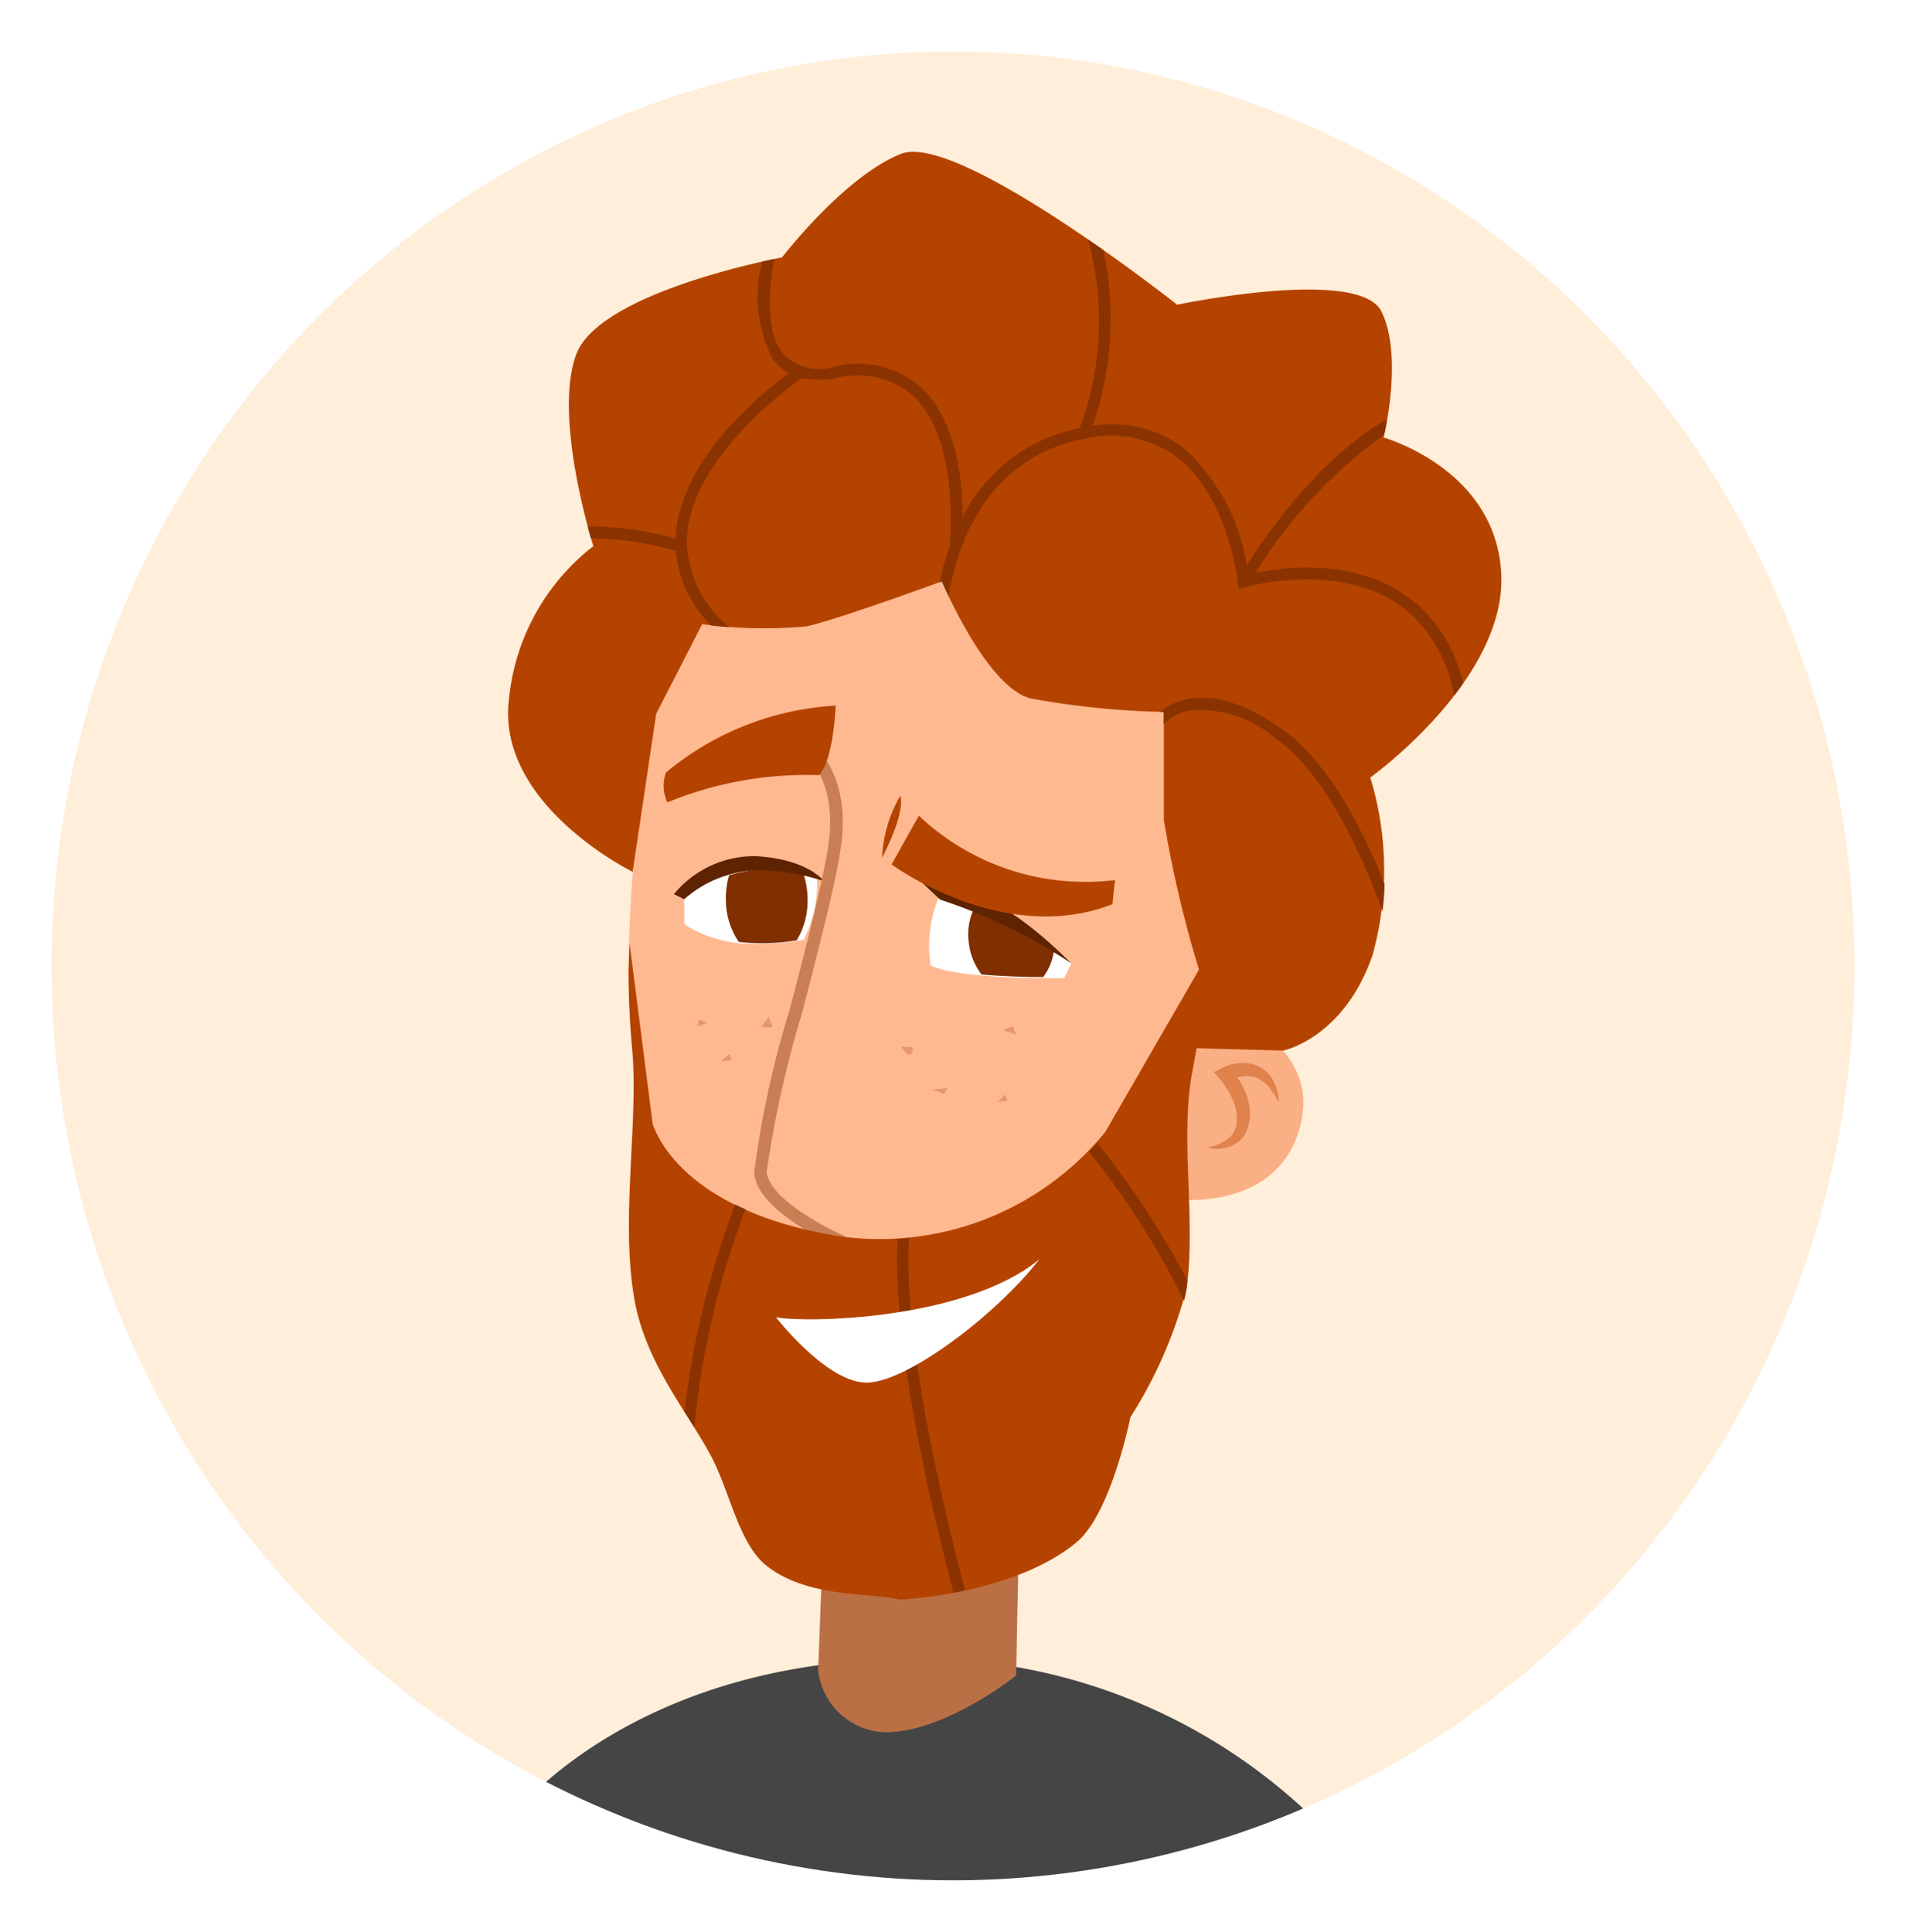<svg xmlns="http://www.w3.org/2000/svg" xmlns:xlink="http://www.w3.org/1999/xlink" width="74" height="75" viewBox="0 0 74 75">
  <defs>
    <clipPath id="clip-path">
      <path id="Path_69589" data-name="Path 69589" d="M556.366,35.709c0,19.715,15.761,35.7,35.2,35.7s35.205-15.985,35.206-35.7S611.015,0,591.572,0s-35.207,15.987-35.206,35.707" transform="translate(-556.366)" fill="none"/>
    </clipPath>
    <clipPath id="clip-path-2">
      <path id="Path_69590" data-name="Path 69590" d="M643.728,145.935l-.363,9.641a2.709,2.709,0,0,0,2.617,2.4c2.315,0,5.069-2.2,5.069-2.2l.25-12.527s-4.217,3.657-7.573,2.683" transform="translate(-643.365 -143.249)" fill="none"/>
    </clipPath>
    <linearGradient id="linear-gradient" x1="-14.287" y1="34.346" x2="-14.264" y2="34.346" gradientUnits="objectBoundingBox">
      <stop offset="0" stop-color="#ffb991"/>
      <stop offset="0.081" stop-color="#f4ad85"/>
      <stop offset="0.313" stop-color="#da9268"/>
      <stop offset="0.545" stop-color="#c87f54"/>
      <stop offset="0.775" stop-color="#bd7348"/>
      <stop offset="1" stop-color="#ba7044"/>
    </linearGradient>
    <clipPath id="clip-path-4">
      <path id="Path_69593" data-name="Path 69593" d="M640.215,118c5.146-4.5-2.112-7.4-2.112-7.4-1.992,5.229-.613,5.882,2.112,7.4" transform="translate(-637.159 -110.6)" fill="none"/>
    </clipPath>
    <radialGradient id="radial-gradient" cx="0.15" cy="0.586" r="0.491" gradientTransform="matrix(0.9, 0, 0, -1, -1.935, 62.543)" gradientUnits="objectBoundingBox">
      <stop offset="0" stop-color="#e88c55"/>
      <stop offset="1" stop-color="#ffb991"/>
    </radialGradient>
    <clipPath id="clip-path-6">
      <path id="Path_69597" data-name="Path 69597" d="M660.345,96.265a2.469,2.469,0,0,0,.489,1.178c.853.076,1.764.1,2.394.1a2.169,2.169,0,0,0,.432-1.13,9.923,9.923,0,0,0-3.031-1.708,2.389,2.389,0,0,0-.284,1.558" transform="translate(-660.315 -94.705)" fill="none"/>
    </clipPath>
    <linearGradient id="linear-gradient-2" x1="-78.345" y1="92.935" x2="-78.226" y2="92.935" gradientUnits="objectBoundingBox">
      <stop offset="0" stop-color="#c94a00"/>
      <stop offset="1" stop-color="#802f00"/>
    </linearGradient>
    <clipPath id="clip-path-7">
      <path id="Path_69598" data-name="Path 69598" d="M633.626,90.937q-.25.059-.464.12a3.225,3.225,0,0,0-.126.956,2.91,2.91,0,0,0,.5,1.635q.2.023.413.037a7.921,7.921,0,0,0,1.837-.1,2.924,2.924,0,0,0,.423-1.617,3.177,3.177,0,0,0-.186-1.04,7.491,7.491,0,0,0-1.243-.11,5.064,5.064,0,0,0-1.151.123" transform="translate(-633.035 -90.818)" fill="none"/>
    </clipPath>
    <linearGradient id="linear-gradient-3" x1="-73.061" y1="99.426" x2="-72.946" y2="99.426" xlink:href="#linear-gradient-2"/>
    <filter id="Ellipse_1797" x="-15" y="-15" width="104" height="105" filterUnits="userSpaceOnUse">
      <feOffset input="SourceAlpha"/>
      <feGaussianBlur stdDeviation="5" result="blur"/>
      <feFlood flood-opacity="0.161"/>
      <feComposite operator="in" in2="blur"/>
      <feComposite in="SourceGraphic"/>
    </filter>
    <clipPath id="clip-AV_10">
      <rect width="74" height="75"/>
    </clipPath>
  </defs>
  <g id="AV_10" data-name="AV 10" clip-path="url(#clip-AV_10)">
    <g id="Group_37282" data-name="Group 37282" transform="translate(323.21 14552.92)">
      <g id="Group_37081" data-name="Group 37081" transform="translate(-321.472 -14550.97)">
        <g id="Group_37066" data-name="Group 37066" transform="translate(0.115 0)">
          <g id="Group_37015" data-name="Group 37015" transform="translate(0 0)">
            <path id="Path_69253" data-name="Path 69253" d="M627.11,35.708c0,19.716-15.761,35.7-35.2,35.7S556.7,55.425,556.7,35.706,572.461,0,591.9,0,627.11,15.986,627.11,35.706" transform="translate(-556.7)" fill="#ffeed9"/>
          </g>
        </g>
        <g id="Group_37073" data-name="Group 37073" transform="translate(0 0)">
          <g id="Group_36898" data-name="Group 36898" clip-path="url(#clip-path)">
            <path id="Path_69588" data-name="Path 69588" d="M607.137,185.458s4.6-6.993,16.663-6.876a22.023,22.023,0,0,1,17.851,9.44s-13.81,5.015-21.692,3.264a33.011,33.011,0,0,1-12.822-5.828" transform="translate(-589.634 -116.139)" fill="#454545"/>
          </g>
        </g>
        <g id="Group_37074" data-name="Group 37074" transform="translate(30.027 50.576)">
          <g id="Group_36900" data-name="Group 36900" clip-path="url(#clip-path-2)">
            <rect id="Rectangle_18684" data-name="Rectangle 18684" width="15.131" height="8.714" transform="translate(-0.789 14.687) rotate(-86.906)" fill="url(#linear-gradient)"/>
          </g>
        </g>
        <g id="Group_37075" data-name="Group 37075" transform="translate(0 0)">
          <g id="Group_36902" data-name="Group 36902" clip-path="url(#clip-path)">
            <path id="Path_69591" data-name="Path 69591" d="M644.625,69.926q-.242,1.74-.612,3.7c-1.964,10.324-8.346,19.466-11.6,19.59-4.17-1.012-9.309-11.246-10.147-20.447q-.137-1.51-.141-2.981a.062.062,0,0,0,0-.028,48.612,48.612,0,0,1,2.359-14.842c4.974-5.241,16.726-1.411,18.671.614,1.7,1.768,2.581,6.376,1.469,14.4" transform="translate(-599.455 -33.99)" fill="#ffb991"/>
          </g>
        </g>
        <g id="Group_37076" data-name="Group 37076" transform="translate(27.872 38.782)">
          <g id="Group_36904" data-name="Group 36904" clip-path="url(#clip-path-4)">
            <rect id="Rectangle_18685" data-name="Rectangle 18685" width="11.19" height="10.066" transform="matrix(0.943, -0.334, 0.334, 0.943, -3.377, 0.818)" fill="url(#radial-gradient)"/>
          </g>
        </g>
        <g id="Group_37077" data-name="Group 37077" transform="translate(0 0)">
          <g id="Group_36906" data-name="Group 36906" clip-path="url(#clip-path)">
            <path id="Path_69594" data-name="Path 69594" d="M656.331,93.729a4.859,4.859,0,0,0-.364,2.764c1.255.568,5.188.484,5.188.484l.266-.566a9.63,9.63,0,0,0-5.091-2.678" transform="translate(-621.571 -60.956)" fill="#fff"/>
            <path id="Path_69595" data-name="Path 69595" d="M633.525,91.028a6.546,6.546,0,0,0-2.948-.1c-1.988.5-2.2,1.076-2.2,1.076l.007.979a4.823,4.823,0,0,0,2.517.756,9.357,9.357,0,0,0,2.114-.16,4.792,4.792,0,0,0,.511-2.552" transform="translate(-603.551 -59.048)" fill="#fff"/>
          </g>
        </g>
        <g id="Group_37078" data-name="Group 37078" transform="translate(35.85 33.145)">
          <g id="Group_36908" data-name="Group 36908" clip-path="url(#clip-path-6)">
            <rect id="Rectangle_18686" data-name="Rectangle 18686" width="2.882" height="3.435" transform="translate(-0.09 2.84) rotate(-89.265)" fill="url(#linear-gradient-2)"/>
          </g>
        </g>
        <g id="Group_37079" data-name="Group 37079" transform="translate(26.442 31.789)">
          <g id="Group_36910" data-name="Group 36910" clip-path="url(#clip-path-7)">
            <rect id="Rectangle_18687" data-name="Rectangle 18687" width="2.961" height="3.222" transform="matrix(0.013, -1, 1, 0.013, -0.041, 2.916)" fill="url(#linear-gradient-3)"/>
          </g>
        </g>
        <g id="Group_37080" data-name="Group 37080" transform="translate(0 0)">
          <g id="Group_36912" data-name="Group 36912" clip-path="url(#clip-path)">
            <path id="Path_69599" data-name="Path 69599" d="M654.959,92.227l.777.731a20.737,20.737,0,0,1,5.085,2.472c-2.043-2.047-3.936-3.138-5.862-3.2" transform="translate(-620.969 -59.979)" fill="#5e2300"/>
            <path id="Path_69600" data-name="Path 69600" d="M627.611,91.138l-.4-.194a4.035,4.035,0,0,1,3.223-1.475c2,.125,2.6.967,2.6.967a8.451,8.451,0,0,0-2.582-.424,4.489,4.489,0,0,0-2.838,1.126" transform="translate(-602.785 -58.178)" fill="#5e2300"/>
            <path id="Path_69601" data-name="Path 69601" d="M639.716,95.878a.24.24,0,0,1-.178-.005c-.324-.14-3.176-1.415-3.3-2.892a37.693,37.693,0,0,1,1.388-6.357c.658-2.529,1.337-5.145,1.514-6.5.35-2.692-1.195-3.662-1.262-3.7a.251.251,0,0,1-.077-.335.243.243,0,0,1,.326-.093c.077.045,1.892,1.161,1.5,4.2-.18,1.389-.864,4.02-1.524,6.564a41.294,41.294,0,0,0-1.375,6.188c.087,1,2.2,2.128,3.008,2.477a.25.25,0,0,1-.015.463" transform="translate(-608.698 -49.398)" fill="#c97f53"/>
            <path id="Path_69602" data-name="Path 69602" d="M626.19,76.518a14.252,14.252,0,0,1,5.894-1.058c.564-.6.642-2.7.642-2.7a11.292,11.292,0,0,0-6.592,2.6,1.543,1.543,0,0,0,.057,1.156" transform="translate(-602.019 -47.316)" fill="#b54300"/>
            <path id="Path_69603" data-name="Path 69603" d="M652.789,110.648l.453.012c.011.669-.453-.012-.453-.012" transform="translate(-619.548 -71.96)" fill="#e69669"/>
            <path id="Path_69604" data-name="Path 69604" d="M656.367,115.3l.435.172.141-.238Z" transform="translate(-621.893 -74.946)" fill="#e69669"/>
            <path id="Path_69605" data-name="Path 69605" d="M664.26,108.528l.4-.143.111.315Z" transform="translate(-627.064 -70.487)" fill="#e69669"/>
            <path id="Path_69606" data-name="Path 69606" d="M663.713,116.224l.284-.285.087.248Z" transform="translate(-626.706 -75.4)" fill="#e69669"/>
            <path id="Path_69607" data-name="Path 69607" d="M632.5,111.737l.342-.3.082.235Z" transform="translate(-606.253 -72.472)" fill="#e69669"/>
            <path id="Path_69608" data-name="Path 69608" d="M629.827,107.9l.083-.264.311.122Z" transform="translate(-604.501 -70)" fill="#e69669"/>
            <path id="Path_69609" data-name="Path 69609" d="M637.019,107.722l.313-.391.14.409Z" transform="translate(-609.215 -69.802)" fill="#e69669"/>
            <path id="Path_69610" data-name="Path 69610" d="M652.792,84.966l-1.062,1.9s4.323,3.2,8.578,1.544c.048-.527.1-.937.1-.937a9.412,9.412,0,0,1-7.62-2.5" transform="translate(-618.853 -55.256)" fill="#b54300"/>
            <path id="Path_69611" data-name="Path 69611" d="M650.663,85.162a5.288,5.288,0,0,1,.712-2.411c.187.756-.712,2.411-.712,2.411" transform="translate(-618.155 -53.815)" fill="#b54300"/>
            <path id="Path_69612" data-name="Path 69612" d="M683.631,105.872s4.713,1.237,3.717,4.811-5.45,2.722-5.45,2.722Z" transform="translate(-638.622 -68.853)" fill="#faaf84"/>
            <path id="Path_69613" data-name="Path 69613" d="M689.93,113.277l-.085-.171a1.02,1.02,0,0,0-.112-.16.824.824,0,0,0-.133-.149,1.012,1.012,0,0,0-.158-.129,1.34,1.34,0,0,0-.786-.221,2.061,2.061,0,0,0-.4.054,1.6,1.6,0,0,0-.387.141l-.318.161.251.289a2.663,2.663,0,0,1,.253.352,2.886,2.886,0,0,1,.212.388,2.363,2.363,0,0,1,.136.409,1.848,1.848,0,0,1,.038.2,1.226,1.226,0,0,1,0,.2l-.006.124-.013.086a.89.89,0,0,1-.053.189.913.913,0,0,1-.233.322,1.835,1.835,0,0,1-.841.368,1.535,1.535,0,0,0,.5.044,1.338,1.338,0,0,0,.513-.143,1.131,1.131,0,0,0,.427-.385,1.356,1.356,0,0,0,.126-.267,1.473,1.473,0,0,0,.047-.153l.023-.121a2.1,2.1,0,0,0,.023-.291,2.525,2.525,0,0,0-.022-.281,2.188,2.188,0,0,0-.148-.534,2.857,2.857,0,0,0-.246-.48c-.025-.038-.052-.072-.077-.1a1.664,1.664,0,0,1,.22-.055,1.724,1.724,0,0,1,.282,0,1.011,1.011,0,0,1,.27.071,1.416,1.416,0,0,1,.128.067.5.5,0,0,1,.122.086.75.75,0,0,1,.117.1l.11.12a.954.954,0,0,1,.1.135l.1.14c.053.1.113.2.174.307-.013-.118-.026-.238-.046-.359l-.05-.177a1.149,1.149,0,0,0-.065-.175" transform="translate(-642.162 -73.129)" fill="#e0824c"/>
            <path id="Path_69614" data-name="Path 69614" d="M644.625,100.4q-.242,1.74-.612,3.7c-.494,2.6.141,5.721-.222,8.419a17.423,17.423,0,0,1-2.184,5.015s-.742,3.712-2.069,4.837c-2.083,1.765-5.767,2.2-6.9,2.244-1.136-.276-3.554-.046-5.158-1.311-1.089-.859-1.436-2.932-2.168-4.284-.938-1.732-2.523-3.6-2.959-6.031-.557-3.133.166-6.929-.091-9.74q-.137-1.51-.141-2.981a.062.062,0,0,0,0-.028c.012-.367.024-.736.039-1.105l.9,7.031c.671,1.789,2.916,3.677,7.35,4.361a11.31,11.31,0,0,0,10.224-4.071l3.764-6.522Z" transform="translate(-599.456 -64.466)" fill="#b54300"/>
            <path id="Path_69615" data-name="Path 69615" d="M674.3,121.334q-.134.158-.317.342a31.709,31.709,0,0,1,3.687,5.785,4.869,4.869,0,0,0,.1-.5c.012-.093.021-.187.031-.28a32.147,32.147,0,0,0-3.5-5.344" transform="translate(-633.437 -78.909)" fill="#8a3300"/>
            <path id="Path_69616" data-name="Path 69616" d="M628.392,136.185c.131.2.261.409.387.614a32.626,32.626,0,0,1,1.986-8.462c-.139-.062-.278-.124-.4-.189a33.664,33.664,0,0,0-1.966,8.035" transform="translate(-603.561 -83.34)" fill="#8a3300"/>
            <path id="Path_69617" data-name="Path 69617" d="M652.8,131.9c-.145.014-.293.026-.44.034-.216,4.012,1.284,10.369,2.175,13.728.145-.028.294-.057.445-.09-.885-3.354-2.4-9.781-2.18-13.673" transform="translate(-619.251 -85.782)" fill="#8a3300"/>
            <path id="Path_69618" data-name="Path 69618" d="M638.712,136.5s1.9,2.457,3.448,2.535,5.128-2.648,6.779-4.788c-2.918,2.4-9.173,2.471-10.227,2.252" transform="translate(-610.323 -87.309)" fill="#fff"/>
            <path id="Path_69619" data-name="Path 69619" d="M667.712,132.976l.431.776s.237-.7-.431-.776" transform="translate(-629.326 -86.48)" fill="#b54300"/>
            <path id="Path_69620" data-name="Path 69620" d="M613.371,39.228s-5.322-2.613-4.8-6.721a8.565,8.565,0,0,1,3.275-5.923s-1.584-5-.663-7.45,7.988-3.759,7.988-3.759,2.415-3.146,4.621-4.021,10.72,5.857,10.72,5.857,7.065-1.486,7.93.262.086,4.895.086,4.895,4.4,1.228,4.568,5.332-5.086,7.867-5.086,7.867a12.3,12.3,0,0,1,.086,6.9c-1.12,3.234-3.467,3.7-3.467,3.7l-3.468-.093.2-3.041a44.883,44.883,0,0,1-1.365-5.812v-4.2a32.356,32.356,0,0,1-5.171-.524c-1.724-.437-3.448-4.546-3.448-4.546s-4.051,1.486-5.257,1.748a18.112,18.112,0,0,1-4.05-.087l-1.783,3.48Z" transform="translate(-590.547 -7.331)" fill="#b54300"/>
            <path id="Path_69621" data-name="Path 69621" d="M649.695,35.165c-2.081-1.817-5.053-1.466-6.263-1.222a18.749,18.749,0,0,1,4.987-5.355c.026-.116.07-.324.116-.6-2.568,1.433-4.675,4.445-5.45,5.665a7.671,7.671,0,0,0-2.477-4.576,4.6,4.6,0,0,0-3.505-.835,12.626,12.626,0,0,0,.416-6.825c-.193-.135-.392-.273-.594-.409a11.907,11.907,0,0,1-.326,7.322,6.456,6.456,0,0,0-4.542,3.45c0-1.4-.235-3.717-1.585-5.007a3.713,3.713,0,0,0-3.384-.835,1.921,1.921,0,0,1-2.041-.552c-.566-.756-.571-2.11-.309-3.622-.122.026-.281.059-.462.1a5.28,5.28,0,0,0,.414,3.8,1.86,1.86,0,0,0,.621.53c-1.078.79-4.292,3.4-4.4,6.427a12.435,12.435,0,0,0-3.414-.478c.049.185.093.343.129.467a12.125,12.125,0,0,1,3.291.49,4.726,4.726,0,0,0,1.375,2.894c.184.018.428.043.706.065a4.422,4.422,0,0,1-1.648-3.288c.007-3.142,3.892-5.98,4.476-6.388a3.372,3.372,0,0,0,1.339,0,3.3,3.3,0,0,1,2.992.716c1.817,1.735,1.4,5.746,1.4,5.787h.007a10.412,10.412,0,0,0-.4,1.433l.09-.033s.1.227.262.578c.282-1.777,1.339-5.373,5.294-6.124a4.291,4.291,0,0,1,3.532.695c2.04,1.547,2.392,4.84,2.395,4.873l.027.27.257-.074c.039-.011,3.966-1.117,6.39,1a5.652,5.652,0,0,1,1.728,3.208q.179-.23.349-.474a5.924,5.924,0,0,0-1.786-3.08" transform="translate(-596.421 -13.658)" fill="#8a3300"/>
            <path id="Path_69622" data-name="Path 69622" d="M690.588,80.2a10.4,10.4,0,0,0,.083-1.077c-.932-2.344-2.243-4.778-3.96-6-1.471-1.043-2.76-1.427-3.835-1.146a2.5,2.5,0,0,0-.931.469h.151v.463a2.047,2.047,0,0,1,.9-.5,4.372,4.372,0,0,1,3.458,1.081c1.836,1.3,3.213,4.159,4.138,6.7" transform="translate(-638.653 -46.753)" fill="#8a3300"/>
          </g>
        </g>
      </g>
      <g transform="matrix(1, 0, 0, 1, -323.21, -14552.92)" filter="url(#Ellipse_1797)">
        <g id="Ellipse_1797-2" data-name="Ellipse 1797" transform="translate(0)" fill="none" stroke="#fff" stroke-width="2">
          <ellipse cx="37" cy="37.5" rx="37" ry="37.5" stroke="none"/>
          <ellipse cx="37" cy="37.5" rx="36" ry="36.5" fill="none"/>
        </g>
      </g>
    </g>
  </g>
</svg>

